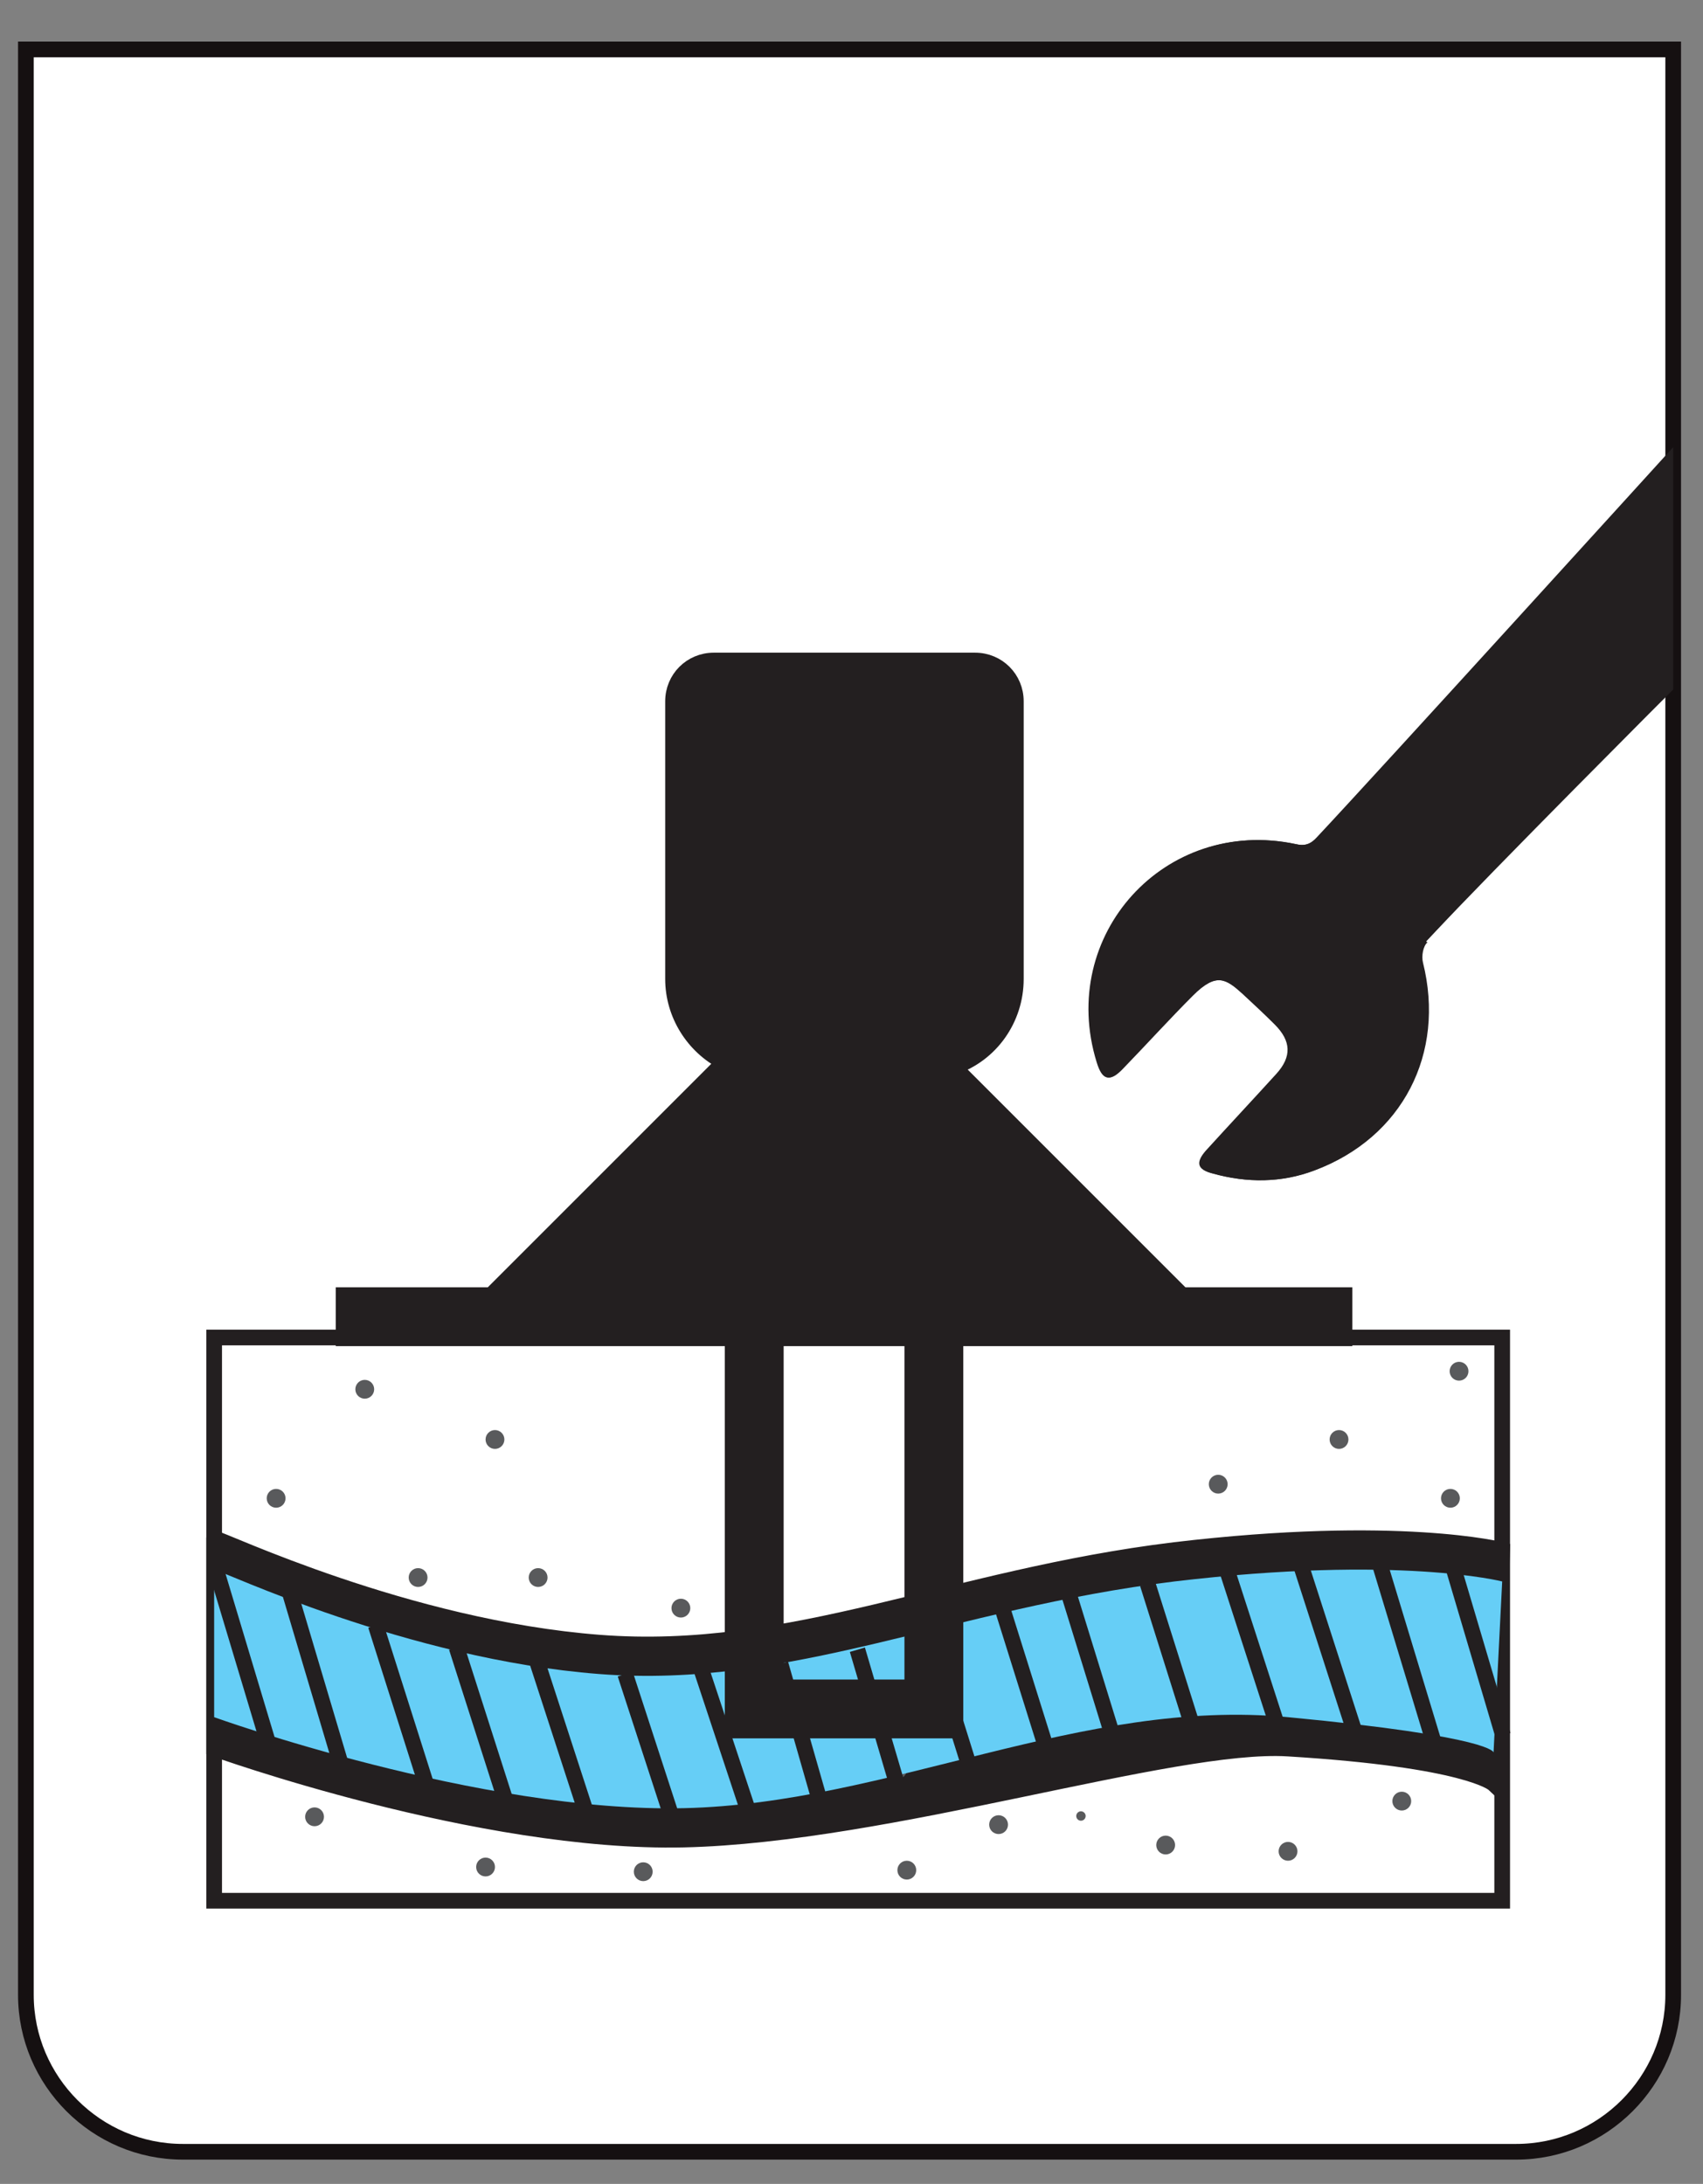 <?xml version="1.0" encoding="UTF-8"?> <svg xmlns="http://www.w3.org/2000/svg" xmlns:xlink="http://www.w3.org/1999/xlink" version="1.1" viewBox="0 0 217.1 278.4"><rect x="0" y="0" width="217.1" height="278.4" fill="#808080" stroke="none"/><defs><style> .cls-1 { fill: #66cef6; } .cls-2 { fill: #595a5c; } .cls-3 { fill: #fff; stroke: url(#radial-gradient); } .cls-3, .cls-4, .cls-5 { stroke-miterlimit: 10; stroke-width: 2px; } .cls-6, .cls-4 { fill: #231f20; } .cls-4, .cls-5 { stroke: #231f20; } .cls-5 { fill: none; } </style><radialGradient id="radial-gradient" cx="108.3" cy="139.7" fx="108.3" fy="139.7" r="121.4" gradientTransform="translate(0 280) scale(1 -1)" gradientUnits="userSpaceOnUse"><stop offset=".6" stop-color="#151011"></stop><stop offset=".8" stop-color="#151011"></stop><stop offset="1" stop-color="#151011"></stop></radialGradient></defs><g><g id="Layer_1"><g id="Layer_1-2" data-name="Layer_1"><path class="cls-3" d="M3.3,254.3V6.3h210v248c0,11-9,20-20,20H23.3c-11,0-20-9-20-20h0Z"></path><g><path class="cls-4" d="M27.3,196.1c1,.1,24.5,11.4,49.1,13.3,24.6,1.9,44.7-8.3,73.3-11.8,28.6-3.4,41.8,0,41.8,0l-1.1,29.8s-3.3-3.1-26.2-4.5c-14.7-.9-50.9,11-77,11.6s-59.9-11.6-59.9-11.6v-26.9h0Z"></path><circle class="cls-2" cx="186" cy="174.8" r="1.2"></circle><circle class="cls-2" cx="171.9" cy="217.1" r="1.2"></circle><circle class="cls-2" cx="184.9" cy="191" r="1.2"></circle><circle class="cls-2" cx="178.7" cy="229.6" r="1.2"></circle><circle class="cls-2" cx="170.7" cy="183.5" r="1.2"></circle><circle class="cls-2" cx="140.8" cy="207.6" r="1.2"></circle><circle class="cls-2" cx="127.3" cy="212.7" r="1.2"></circle><circle class="cls-2" cx="155.3" cy="189.2" r="1.2"></circle><circle class="cls-2" cx="164.3" cy="203.8" r="1.2"></circle><circle class="cls-2" cx="63.1" cy="183.5" r="1.2"></circle><circle class="cls-2" cx="40.1" cy="231.6" r="1.2"></circle><circle class="cls-2" cx="53.3" cy="201.1" r="1.2"></circle><circle class="cls-2" cx="61.9" cy="238" r="1.2"></circle><circle class="cls-2" cx="46.5" cy="177.1" r="1.2"></circle><circle class="cls-2" cx="68.6" cy="201.1" r="1.2"></circle><circle class="cls-2" cx="35.2" cy="191" r="1.2"></circle><circle class="cls-2" cx="86.8" cy="205" r="1.2"></circle><circle class="cls-2" cx="35.2" cy="212.7" r="1.2"></circle><circle class="cls-2" cx="115.6" cy="238.4" r="1.2"></circle><circle class="cls-2" cx="77.6" cy="219.6" r="1.2"></circle><circle class="cls-2" cx="59.6" cy="216.6" r="1.2"></circle><circle class="cls-2" cx="114.4" cy="225.6" r="1.2"></circle><circle class="cls-2" cx="127.3" cy="232.6" r="1.2"></circle><circle class="cls-2" cx="137.8" cy="231.5" r=".6"></circle><circle class="cls-2" cx="148.6" cy="235.2" r="1.2"></circle><circle class="cls-2" cx="164.2" cy="236" r="1.2"></circle><circle class="cls-2" cx="82" cy="238.6" r="1.2"></circle><circle class="cls-2" cx="97.8" cy="228" r="1.2"></circle><rect class="cls-5" x="27.3" y="170.5" width="164.2" height="71.8"></rect><path class="cls-1" d="M27.3,200.1c1,.1,24.5,11.4,49.1,13.3,24.6,1.9,44.7-8.3,73.3-11.8,28.6-3.4,41.8,0,41.8,0l-1.1,21.8s.1-2-26.2-4.5-50.9,11-77,11.6-59.9-11.6-59.9-11.6v-18.9h0Z"></path><line class="cls-5" x1="27.4" y1="199.6" x2="34.4" y2="222.9"></line><line class="cls-5" x1="36.7" y1="202.2" x2="43.6" y2="225.4"></line><line class="cls-5" x1="47.9" y1="207.2" x2="54.5" y2="228"></line><line class="cls-5" x1="58.2" y1="210" x2="64.6" y2="230"></line><line class="cls-5" x1="68.3" y1="211.3" x2="74.9" y2="231.6"></line><line class="cls-5" x1="79.7" y1="213.4" x2="85.4" y2="230.9"></line><line class="cls-5" x1="89.2" y1="212.2" x2="95.3" y2="230.6"></line><line class="cls-5" x1="99.5" y1="212.1" x2="104.4" y2="229.2"></line><line class="cls-5" x1="109.3" y1="210.3" x2="114.4" y2="227.6"></line><line class="cls-5" x1="118.2" y1="208" x2="123.8" y2="225.9"></line><line class="cls-5" x1="127.9" y1="205.4" x2="133.7" y2="223.9"></line><line class="cls-5" x1="136.2" y1="203" x2="142" y2="221.8"></line><line class="cls-5" x1="146.3" y1="201.9" x2="152" y2="220"></line><line class="cls-5" x1="156.3" y1="199.8" x2="162.9" y2="220.2"></line><line class="cls-5" x1="165.7" y1="199.1" x2="172.6" y2="220.5"></line><line class="cls-5" x1="175.9" y1="199.4" x2="183.2" y2="223.5"></line><line class="cls-5" x1="185.2" y1="199.6" x2="191.6" y2="221.2"></line><path class="cls-4" d="M150.6,165l-29-29c4.7-1.6,7.9-6.1,7.9-11.2v-35.4c0-2.9-2.3-5.2-5.2-5.2h-33.3c-2.9,0-5.2,2.3-5.2,5.2v35.4c0,4.5,2.6,8.6,6.5,10.6l-29.7,29.7h-18.8v5.5h49.6v50h28.4v-50h49.6v-5.5h-20.8,0ZM116.3,215.1h-17.4v-44.5h17.4v44.5Z"></path></g><g><path class="cls-6" d="M181.8,120c8.9-9.5,17.9-19,26.9-28.5-2.6-1.3-5.3-2.5-7.9-3.8-3.3-1.7-6.6-3.5-9.7-5.5-7.7,8.2-15.4,16.4-23.1,24.5-.8.9-1.6,1.2-2.8.9-16.6-3.5-30.3,11.6-25.3,27.8.7,2.3,1.6,2.6,3.3.8,3-3.1,5.9-6.3,8.9-9.3s4.3-2.1,6.4-.2c1.4,1.3,2.8,2.6,4.1,3.9,2.1,2.1,2.2,4.1.2,6.3-3,3.3-6,6.5-9,9.8-1.3,1.5-1.1,2.4.9,2.9,4.3,1.2,8.7,1.2,12.9-.4,11.2-4.2,16.7-14.9,13.8-26.5-.2-.8,0-2.1.6-2.6h-.2Z"></path><path class="cls-6" d="M181.8,120c8.9-9.5,31.5-32.1,31.5-32.1v-30.9s-37.7,41.5-45.4,49.7c-.8.9-1.6,1.2-2.8.9-16.6-3.5-30.3,11.6-25.3,27.8.7,2.3,1.6,2.6,3.3.8,3-3.1,5.9-6.3,8.9-9.3s4.3-2.1,6.4-.2c1.4,1.3,2.8,2.6,4.1,3.9,2.1,2.1,2.2,4.1.2,6.3-3,3.3-6,6.5-9,9.8-1.3,1.5-1.1,2.4.9,2.9,4.3,1.2,8.7,1.2,12.9-.4,11.2-4.2,16.7-14.9,13.8-26.5-.2-.8,0-2.1.6-2.6h0Z"></path></g></g></g></g></svg> 